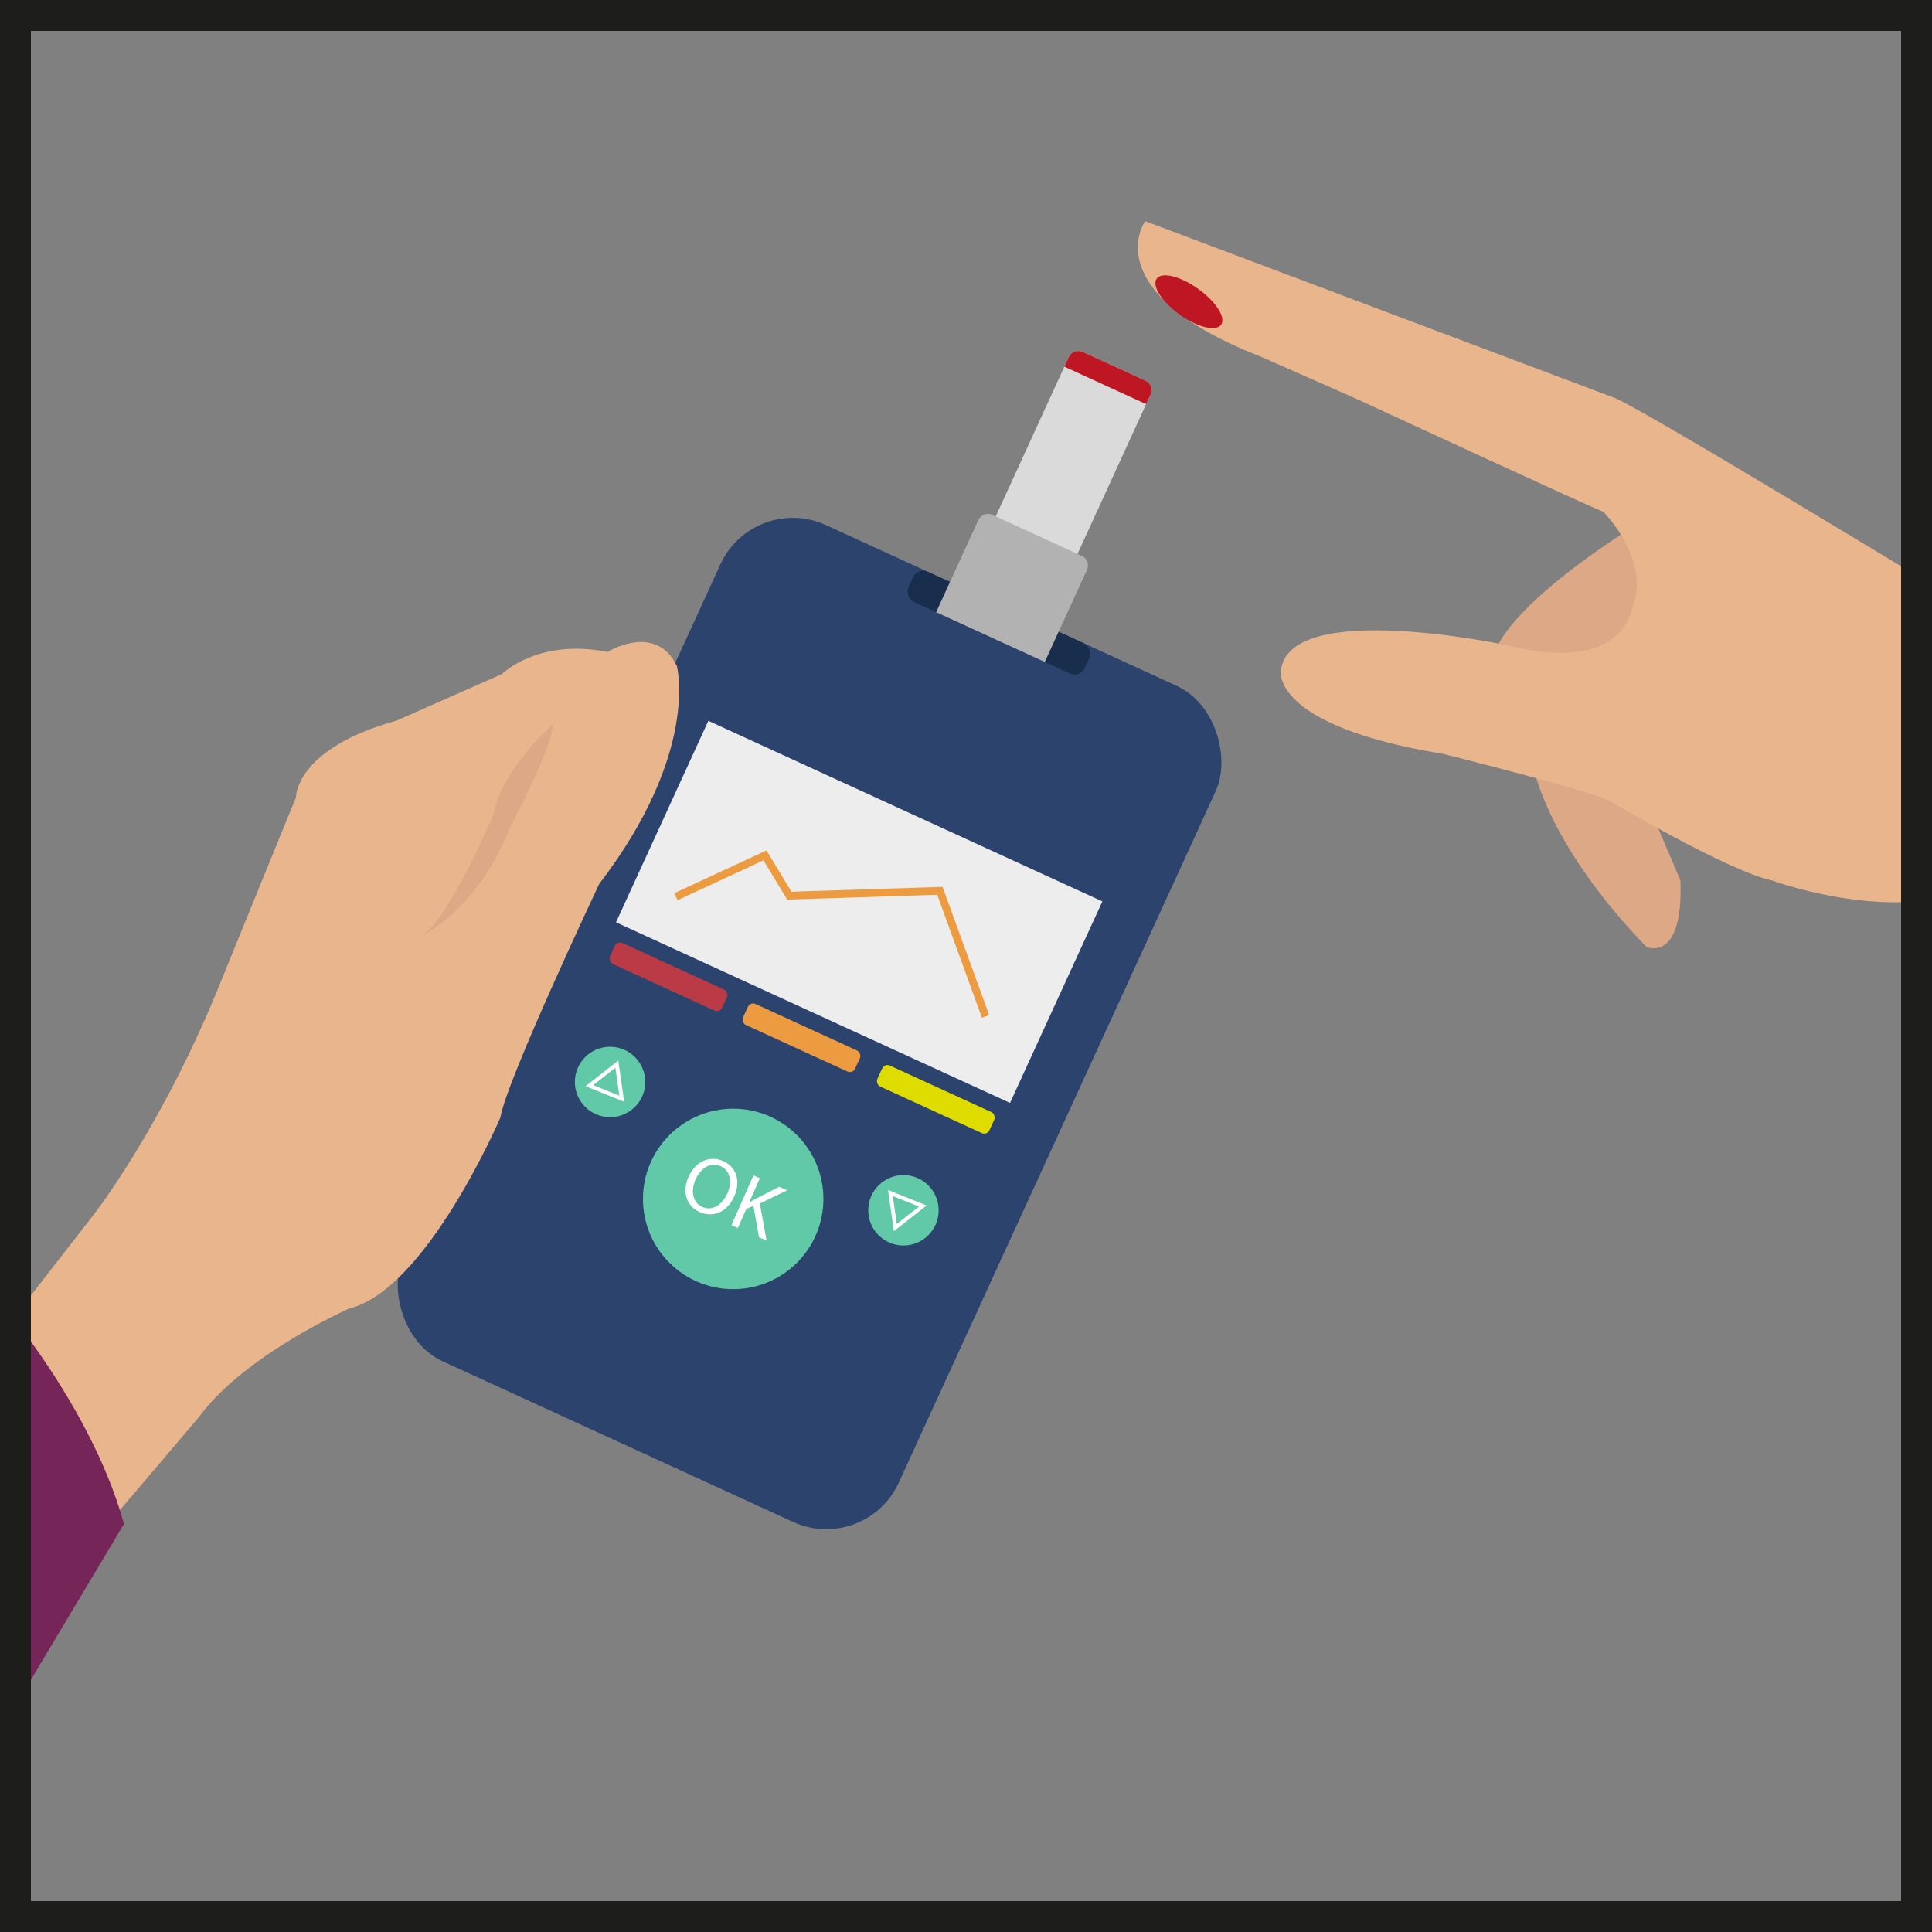 <svg id="Layer_1" data-name="Layer 1" xmlns="http://www.w3.org/2000/svg" viewBox="0 0 500 500"><rect x="0" y="0" width="500" height="500" fill="#808080" stroke="none"/><defs><style>.cls-1{fill:#dadada;}.cls-2{fill:#dda885;}.cls-3{fill:#e9b58c;}.cls-4{fill:#2c446d;}.cls-5{fill:#192e4c;}.cls-6{fill:#ededed;}.cls-7{fill:#ba3b46;}.cls-8{fill:#ed9b40;}.cls-9{fill:#dedc00;}.cls-10{fill:#61c9a8;}.cls-11,.cls-15,.cls-17{fill:none;stroke-miterlimit:10;}.cls-11{stroke:#ed9b40;stroke-width:2px;}.cls-12{fill:#b2b2b2;}.cls-13{fill:#762559;}.cls-14{fill:#be1622;}.cls-15{stroke:#fff;}.cls-16{fill:#fff;}.cls-17{stroke:#1d1d1b;stroke-width:16px;}</style></defs><title>Flip Card Activity</title><rect class="cls-1" x="263.153" y="91.841" width="23.282" height="64.876" rx="2.767" ry="2.767" transform="translate(76.77 -103.193) rotate(24.624)"/><path class="cls-2" d="M423.775,135.633s-52.517,31.768-33.639,43.566l6.242,17.155s2.365,20.368,29.712,48.712c0,0,9.627,4.281,8.798-17.218l-10.591-24.891,17.721-34.053Z"/><path class="cls-3" d="M556.906,188.651,504.46,154.11s-79.385-48.307-86.553-51.11L296.37,57.235s-13.176,18.21,29.835,35.028l24.567,10.834s62.258,28.804,64.137,29.334c0,0,12.564,12.441,7.489,24.899,0,0-2.037,17.451-32.453,9.649,0,0-56.581-12.142-58.459,6.68,0,0-2.522,14.193,41.943,21.433,0,0,36.228,9.052,42.881,12.022,0,0,30.667,18.252,42.291,20.751,0,0,27.186,10.056,48.609,3.338L535.345,245.15Z"/><rect class="cls-4" x="139.026" y="145.854" width="140.987" height="238.065" rx="20.617" ry="20.617" transform="translate(129.419 -63.21) rotate(24.624)"/><rect class="cls-5" x="233.415" y="156.836" width="50.21" height="8.614" rx="2.889" ry="2.889" transform="translate(90.65 -93.06) rotate(24.624)"/><rect class="cls-6" x="166.275" y="207.311" width="112.169" height="57.359" transform="translate(118.547 -71.187) rotate(24.624)"/><rect class="cls-7" x="157.052" y="249.804" width="31.899" height="5.976" rx="1.488" ry="1.488" transform="translate(121.059 -49.094) rotate(24.624)"/><rect class="cls-8" x="191.478" y="265.582" width="31.899" height="5.976" rx="1.488" ry="1.488" transform="translate(130.764 -62.003) rotate(24.624)"/><rect class="cls-9" x="226.238" y="281.514" width="31.899" height="5.976" rx="1.488" ry="1.488" transform="translate(140.562 -75.037) rotate(24.624)"/><circle class="cls-10" cx="189.748" cy="310.281" r="23.35"/><circle class="cls-10" cx="233.813" cy="313.224" r="9.111"/><circle class="cls-10" cx="157.886" cy="280.013" r="9.111"/><polyline class="cls-11" points="174.914 232.066 197.974 221.375 204.272 231.791 243.243 230.542 255.058 263.04"/><path class="cls-12" d="M249.667,137.227H275.06a2.767,2.767,0,0,1,2.767,2.767v26.2a0,0,0,0,1,0,0H246.901a0,0,0,0,1,0,0v-26.2A2.767,2.767,0,0,1,249.667,137.227Z" transform="translate(87.069 -95.519) rotate(24.624)"/><path class="cls-3" d="M157.208,168.723s12.48-7.711,17.956,3.614c0,0,6.005,22.359-20.102,56.444,0,0-24.081,50.99-25.556,60.423,0,0-19.044,44.531-39.138,49.44,0,0-27.165,12.017-38.855,28.065L24.078,398.976l-37.095-36.724,37.089-47.667s18.083-22.94,33.446-61.443l19.074-46.781s-.283-12.606,26.144-19.907l27.165-12.017S139.252,165.109,157.208,168.723Z"/><path class="cls-13" d="M-5.712,330.121S22.68,360.432,32.089,394.392L-6.626,459.209l-67.222-35.41Z"/><path class="cls-2" d="M143.012,187.522s-13.275,11.652-15.319,23.354c0,0-11.696,27.477-18.807,31.558,0,0,15.006-7.256,23.138-28.32C132.023,214.115,143.443,192.498,143.012,187.522Z"/><path class="cls-14" d="M278.274,94.543h17.802a2.74,2.74,0,0,1,2.74,2.74v2.704a0,0,0,0,1,0,0H275.534a0,0,0,0,1,0,0v-2.704A2.74,2.74,0,0,1,278.274,94.543Z" transform="translate(66.64 -110.808) rotate(24.624)"/><ellipse class="cls-14" cx="307.684" cy="78.085" rx="4.101" ry="10.247" transform="translate(65.214 282.963) rotate(-54.437)"/><polygon class="cls-15" points="159.631 275.395 152.526 280.973 160.909 284.337 159.631 275.395"/><polygon class="cls-15" points="231.713 317.693 238.818 312.115 230.435 308.751 231.713 317.693"/><path class="cls-16" d="M190.045,309.541c-1.958,4.429-5.685,5.586-8.969,4.134-3.397-1.502-4.618-5.19-2.897-9.083,1.806-4.084,5.526-5.634,8.96-4.115C190.652,302.029,191.732,305.725,190.045,309.541Zm-10.073-4.203c-1.215,2.749-.815,5.868,1.8,7.025,2.634,1.165,5.193-.602,6.484-3.522,1.13-2.556.977-5.819-1.79-7.043C183.717,300.583,181.219,302.514,179.971,305.338Z"/><path class="cls-16" d="M194.992,304.199l1.661.734-2.743,6.203.058.025c.562-.344,1.109-.65,1.619-.926l6.067-3.091,2.06.911-7.071,3.4,1.746,9.623-1.966-.869-1.443-8.19-1.846.873-2.168,4.904-1.661-.734Z"/><rect class="cls-17" width="500" height="500"/></svg>